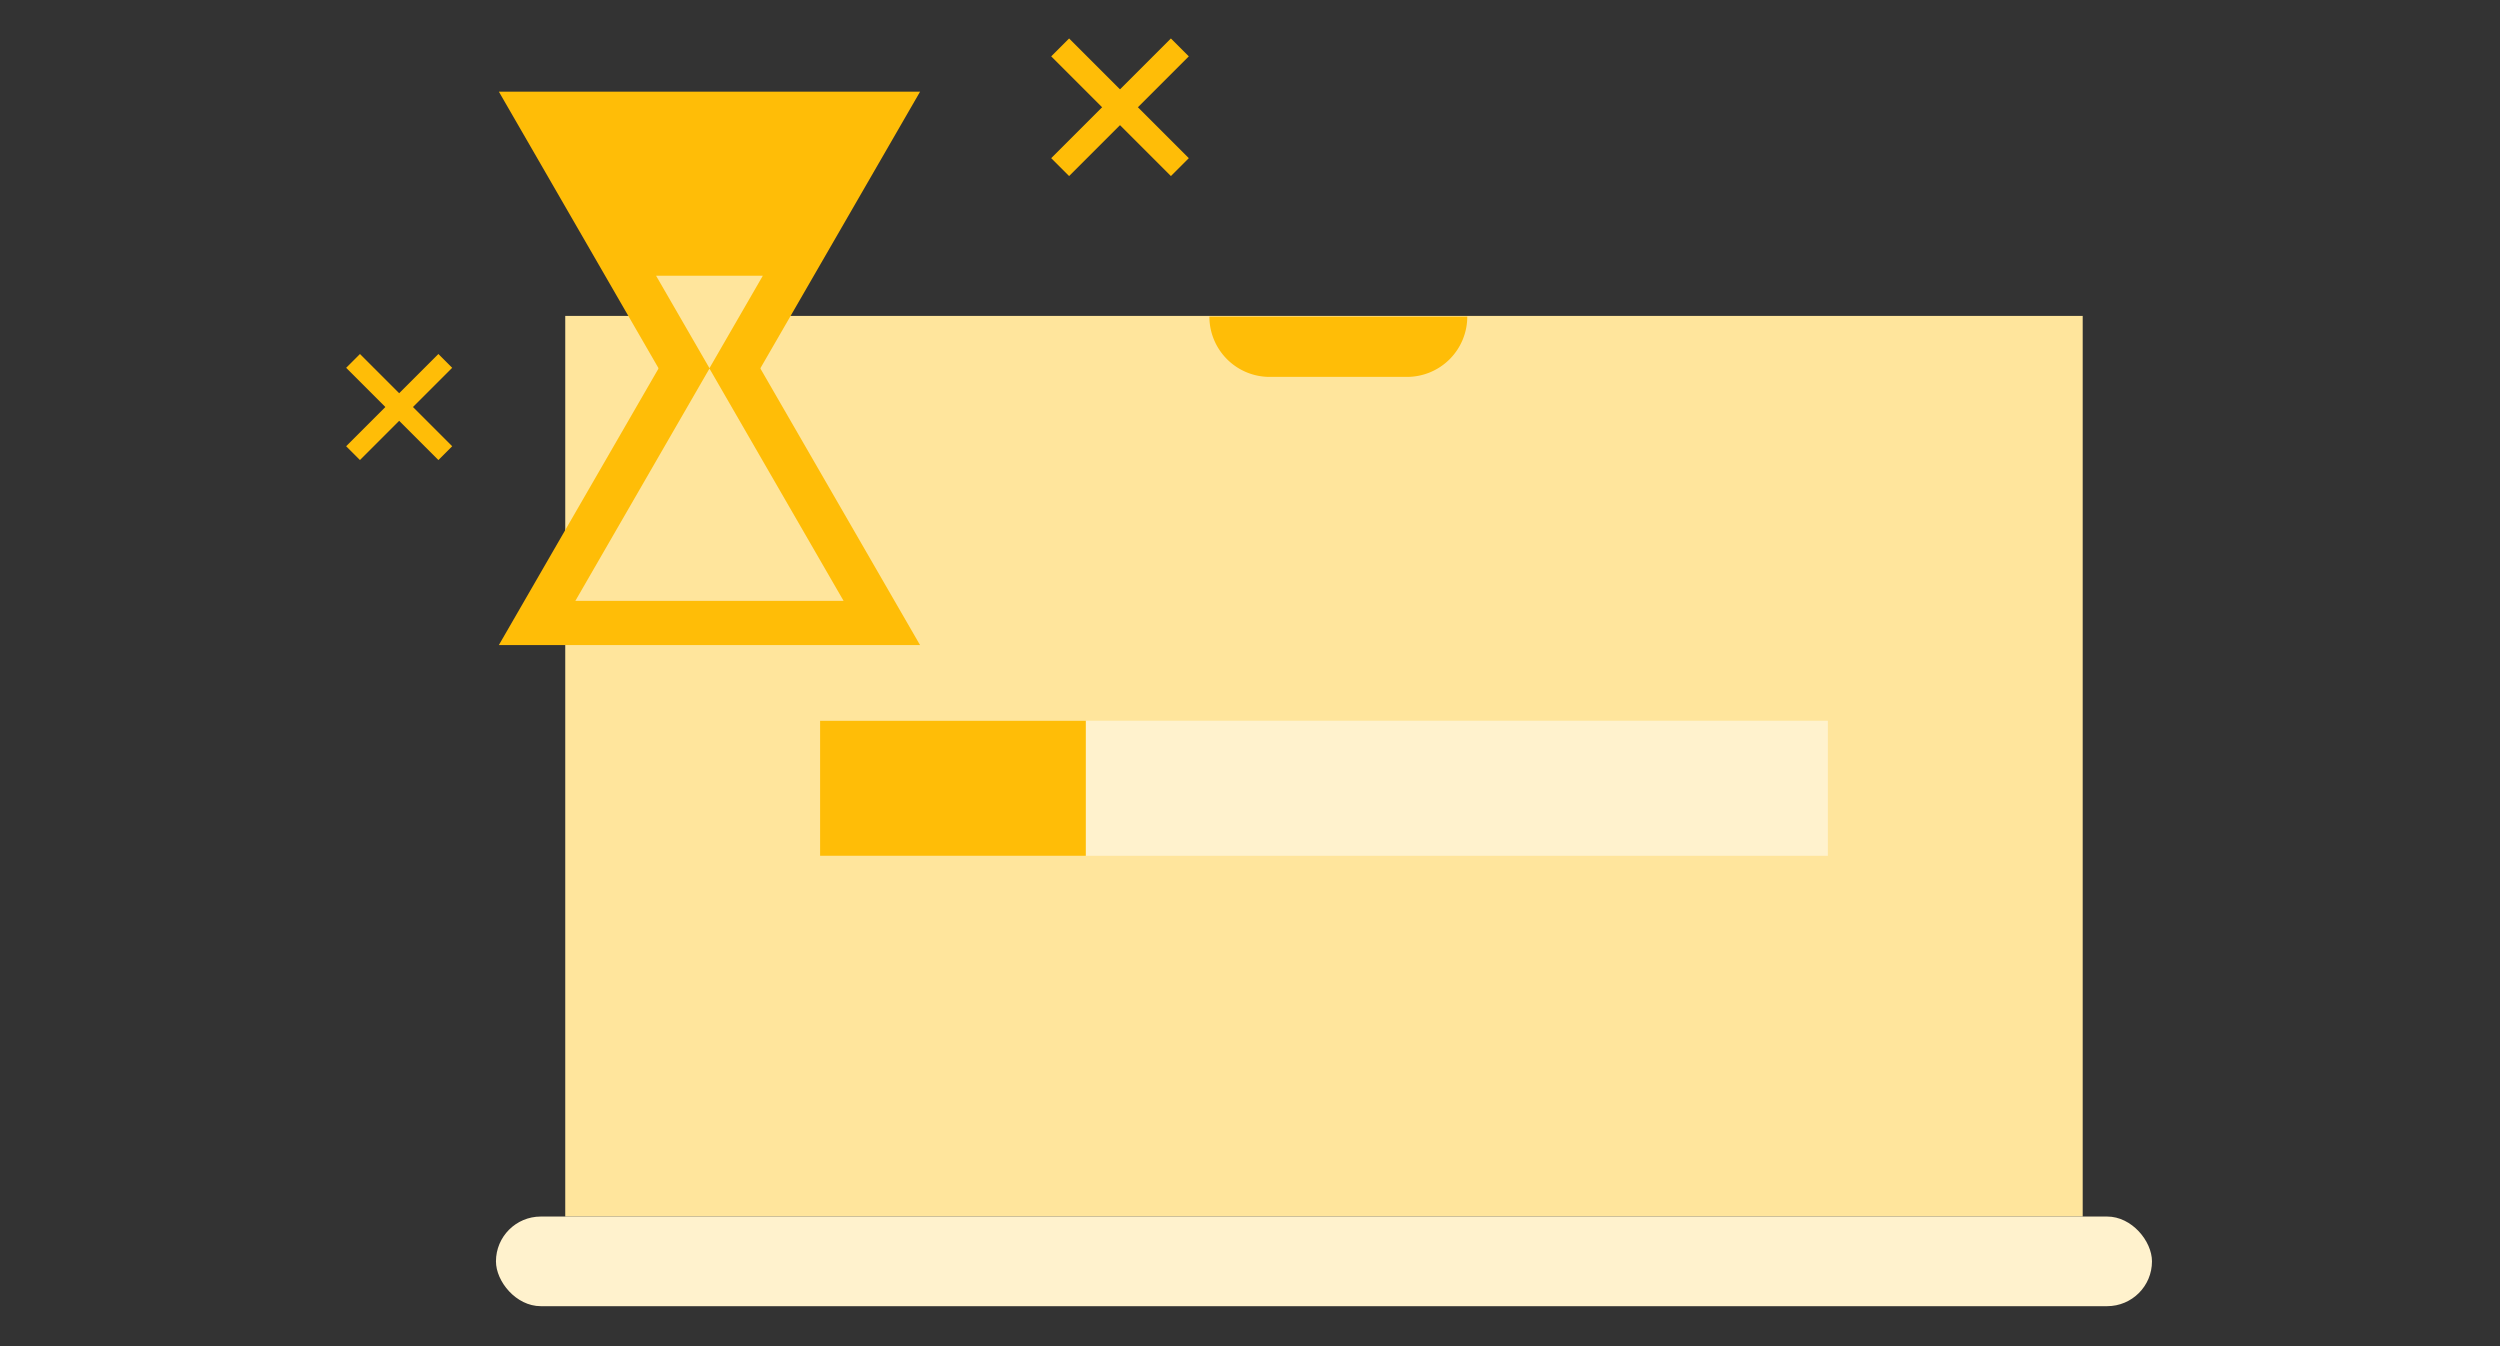 <?xml version="1.0" encoding="UTF-8"?>
<svg xmlns="http://www.w3.org/2000/svg" width="520" height="280" viewBox="0 0 520 280">
  <rect x="0" y="0" width="520" height="280" fill="#333333" stroke="none"/>
  <g id="PS_-_Time_to_value" data-name="PS - Time to value" transform="translate(-104 -143)">
    <rect id="Rectangle_9102" data-name="Rectangle 9102" width="520" height="280" transform="translate(104 143)" fill="none"></rect>
    <g id="Group_12501" data-name="Group 12501" transform="translate(17 13.863)">
      <g id="Group_12500" data-name="Group 12500" transform="translate(159 129)">
        <g id="Illustrations_IT_Issues_-_Speed_1_" data-name="Illustrations_IT Issues - Speed (1)" transform="translate(0 0)">
          <g id="Group_12484" data-name="Group 12484" transform="translate(146.65 8.136)">
            <rect id="Rectangle_9072" data-name="Rectangle 9072" width="5.266" height="35.212" transform="translate(3.723 28.622) rotate(-135)" fill="#ffbd07"></rect>
            <rect id="Rectangle_9073" data-name="Rectangle 9073" width="5.266" height="35.212" transform="translate(0.001 3.724) rotate(-45)" fill="#ffbd07"></rect>
          </g>
          <g id="Group_12485" data-name="Group 12485" transform="translate(31.159 65.846)">
            <rect id="Rectangle_9074" data-name="Rectangle 9074" width="315.63" height="187.332" transform="translate(14.412)" fill="#ffe59c"></rect>
            <rect id="Rectangle_9075" data-name="Rectangle 9075" width="152.503" height="280.8" transform="translate(312.626 17.416) rotate(90)" fill="#ffe59c"></rect>
            <rect id="Rectangle_9076" data-name="Rectangle 9076" width="344.453" height="18.643" rx="9.321" transform="translate(0 187.333)" fill="#fff2cd"></rect>
          </g>
          <path id="Path_28053" data-name="Path 28053" d="M174.009,173.148l43.8,75.871H130.205Z" transform="translate(-98.442 -114.713)" fill="#ffbd07"></path>
          <path id="Path_28054" data-name="Path 28054" d="M174.009,206.22l-43.8-75.87h87.609Z" transform="translate(-98.442 -111.142)" fill="#ffbd07"></path>
          <path id="Path_28055" data-name="Path 28055" d="M188.085,172.119h-22.2l11.1,19.223Z" transform="translate(-101.419 -114.627)" fill="#ffe59c"></path>
          <g id="Group_12486" data-name="Group 12486" transform="translate(0 73.772)">
            <rect id="Rectangle_9077" data-name="Rectangle 9077" width="4.058" height="27.133" transform="translate(2.869 22.055) rotate(-135)" fill="#ffbd07"></rect>
            <rect id="Rectangle_9078" data-name="Rectangle 9078" width="4.058" height="27.133" transform="translate(0 2.87) rotate(-45)" fill="#ffbd07"></rect>
          </g>
          <path id="Path_28056" data-name="Path 28056" d="M203.358,241.509l-27.9-48.326-27.9,48.326Z" transform="translate(-99.89 -116.385)" fill="#ffe59c"></path>
          <rect id="Rectangle_9079" data-name="Rectangle 9079" width="209.614" height="28.092" transform="translate(98.578 150.053)" fill="#fff2cd"></rect>
          <path id="Path_28057" data-name="Path 28057" d="M0,0H55.272V28.092H0Z" transform="translate(98.578 150.053)" fill="#ffbd07"></path>
        </g>
        <path id="Path_28058" data-name="Path 28058" d="M197.965,150.442H251.6a12.538,12.538,0,0,1-12.54,12.539H210.5a12.538,12.538,0,0,1-12.538-12.538h0Z" transform="translate(-18.408 -84.45)" fill="#ffbd07"></path>
      </g>
    </g>
  </g>
</svg>
